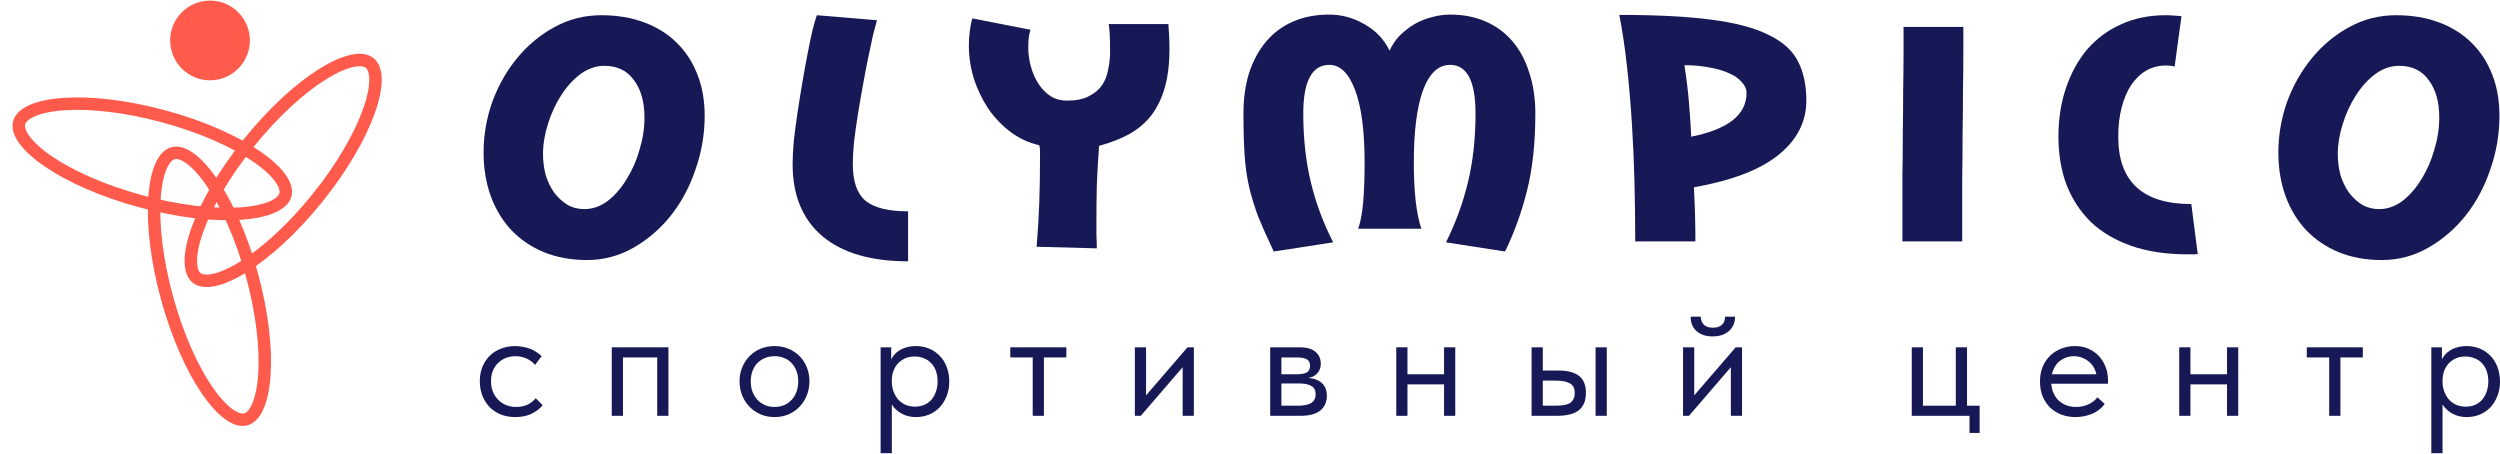 <?xml version="1.0" encoding="UTF-8"?> <svg xmlns="http://www.w3.org/2000/svg" width="1200" height="218" viewBox="0 0 1200 218" fill="none"><path d="M9.189 58.906C9.732 56.903 11.521 54.894 15.238 53.216C18.93 51.548 24.115 50.412 30.536 49.959C43.349 49.056 60.409 50.917 78.617 55.853C96.826 60.791 112.489 67.802 123.091 75.055C128.404 78.689 132.304 82.288 134.649 85.593C137.009 88.919 137.539 91.556 136.995 93.56C136.452 95.563 134.663 97.572 130.946 99.25C127.253 100.918 122.069 102.054 115.647 102.507C102.834 103.41 85.774 101.549 67.566 96.612C49.358 91.675 33.694 84.664 23.093 77.411C17.78 73.777 13.879 70.178 11.535 66.873C9.175 63.547 8.646 60.91 9.189 58.906Z" stroke="#FE5B4C" stroke-width="5.978"></path><path d="M83.05 73.545C85.052 72.997 87.691 73.52 91.022 75.872C94.333 78.209 97.941 82.1 101.588 87.405C108.866 97.989 115.915 113.636 120.896 131.832C125.877 150.028 127.778 167.083 126.905 179.899C126.468 186.321 125.344 191.508 123.686 195.205C122.016 198.926 120.012 200.72 118.01 201.268C116.008 201.816 113.369 201.293 110.037 198.941C106.727 196.604 103.119 192.712 99.471 187.408C92.193 176.824 85.144 161.177 80.164 142.981C75.183 124.785 73.281 107.729 74.154 94.914C74.592 88.492 75.715 83.304 77.374 79.608C79.043 75.887 81.048 74.093 83.05 73.545Z" stroke="#FE5B4C" stroke-width="5.978"></path><path d="M177.447 30.24C179.063 31.543 180.184 33.988 180.228 38.065C180.272 42.117 179.23 47.321 177.065 53.383C172.746 65.48 164.188 80.356 152.353 95.047C140.518 109.739 127.805 121.266 116.904 128.062C111.442 131.467 106.579 133.593 102.611 134.413C98.617 135.238 95.989 134.664 94.372 133.361C92.756 132.059 91.635 129.614 91.591 125.536C91.548 121.484 92.59 116.28 94.754 110.218C99.074 98.121 107.631 83.245 119.467 68.554C131.302 53.862 144.015 42.335 154.915 35.539C160.378 32.134 165.241 30.008 169.209 29.188C173.202 28.363 175.83 28.938 177.447 30.24Z" stroke="#FE5B4C" stroke-width="5.978"></path><circle cx="100.811" cy="19.414" r="19.131" fill="#FE5B4C"></circle><path d="M1172.42 217.528H1167.04V176.502V175.979V166.713H1172.12V175.979L1172.42 176.502V190.327V191.298V217.528ZM1184.08 200.191C1182.44 200.191 1180.89 199.967 1179.45 199.518C1178 199.02 1176.73 198.373 1175.64 197.576C1174.54 196.778 1173.62 195.857 1172.87 194.811C1172.12 193.715 1171.63 192.544 1171.38 191.298V183.377H1172.42C1172.42 184.822 1172.67 186.267 1173.17 187.711C1173.67 189.106 1174.37 190.377 1175.26 191.523C1176.21 192.619 1177.38 193.515 1178.78 194.213C1180.17 194.86 1181.76 195.184 1183.56 195.184C1185.15 195.184 1186.62 194.91 1187.97 194.362C1189.31 193.764 1190.46 192.942 1191.4 191.896C1192.35 190.8 1193.07 189.505 1193.57 188.01C1194.12 186.516 1194.39 184.872 1194.39 183.078C1194.39 181.185 1194.12 179.491 1193.57 177.997C1193.02 176.502 1192.25 175.257 1191.25 174.261C1190.26 173.214 1189.09 172.442 1187.74 171.944C1186.45 171.396 1185 171.122 1183.41 171.122C1181.61 171.122 1180.02 171.446 1178.63 172.093C1177.28 172.741 1176.13 173.588 1175.19 174.634C1174.29 175.68 1173.59 176.901 1173.1 178.296C1172.65 179.691 1172.42 181.135 1172.42 182.63H1171.75V173.812C1171.9 172.915 1172.3 172.019 1172.95 171.122C1173.59 170.175 1174.44 169.329 1175.49 168.581C1176.53 167.834 1177.78 167.236 1179.22 166.788C1180.67 166.339 1182.29 166.115 1184.08 166.115C1186.27 166.115 1188.34 166.514 1190.28 167.311C1192.23 168.108 1193.92 169.254 1195.36 170.748C1196.81 172.193 1197.93 173.962 1198.73 176.054C1199.57 178.146 1200 180.513 1200 183.153C1200 185.793 1199.55 188.185 1198.65 190.327C1197.81 192.419 1196.66 194.213 1195.22 195.707C1193.77 197.152 1192.08 198.273 1190.13 199.07C1188.19 199.817 1186.17 200.191 1184.08 200.191Z" fill="#171956"></path><path d="M1118.01 199.592V171.569H1107.25V166.712H1134.16V171.569H1123.4V199.592H1118.01Z" fill="#171956"></path><path d="M1049.24 184.497V179.64H1071.21V184.497H1049.24ZM1046.03 199.592V191.297V190.176V176.501V175.978V166.712H1051.41V175.978V176.501V199.592H1046.03ZM1068.97 199.592V191.297V190.176V176.501V175.978V166.712H1074.35V175.978V176.501V199.592H1068.97Z" fill="#171956"></path><path d="M996.225 200.191C993.784 200.191 991.517 199.792 989.425 198.995C987.383 198.198 985.589 197.077 984.045 195.633C982.55 194.138 981.355 192.345 980.458 190.252C979.611 188.16 979.188 185.793 979.188 183.153C979.188 180.413 979.636 177.997 980.533 175.905C981.479 173.762 982.725 171.969 984.269 170.524C985.863 169.079 987.657 167.983 989.649 167.236C991.692 166.489 993.809 166.115 996.001 166.115C998.542 166.115 1000.78 166.589 1002.73 167.535C1004.72 168.432 1006.39 169.652 1007.73 171.197C1009.08 172.741 1010.1 174.485 1010.8 176.428C1011.49 178.321 1011.84 180.289 1011.84 182.331V184.199H982.774V179.641H1009.53L1006.46 183.527V181.883C1006.46 180.338 1006.19 178.919 1005.64 177.623C1005.09 176.278 1004.32 175.132 1003.32 174.186C1002.33 173.189 1001.16 172.417 999.812 171.869C998.517 171.271 997.072 170.973 995.478 170.973C993.934 170.973 992.489 171.271 991.144 171.869C989.799 172.417 988.628 173.214 987.632 174.261C986.685 175.307 985.938 176.577 985.39 178.072C984.842 179.516 984.568 181.16 984.568 183.004C984.568 184.897 984.867 186.615 985.465 188.16C986.062 189.654 986.884 190.95 987.931 192.046C989.027 193.092 990.297 193.914 991.742 194.512C993.236 195.06 994.83 195.334 996.524 195.334C998.617 195.334 1000.56 194.935 1002.35 194.138C1004.2 193.291 1005.67 192.145 1006.76 190.701L1010.27 193.914C1008.68 196.056 1006.61 197.65 1004.07 198.696C1001.58 199.693 998.965 200.191 996.225 200.191Z" fill="#171956"></path><path d="M945.365 207.812V199.592H917.641V166.712H923.021V194.735H938.788V166.712H944.169V194.735H950.222V207.812H945.365Z" fill="#171956"></path><path d="M807.859 199.594V166.714H813.24V193.018L810.101 193.391L833.117 166.714H836.181V199.594H830.801V172.916L834.014 172.542L810.699 199.594H807.859ZM822.058 161.483C820.513 161.483 819.093 161.283 817.798 160.885C816.503 160.436 815.382 159.814 814.435 159.017C813.489 158.219 812.766 157.248 812.268 156.102C811.77 154.907 811.521 153.537 811.521 151.992H816.378C816.378 153.586 816.876 154.882 817.873 155.878C818.869 156.825 820.314 157.298 822.207 157.298C824.001 157.298 825.42 156.849 826.467 155.953C827.513 155.006 828.036 153.686 828.036 151.992H832.818C832.818 153.537 832.544 154.907 831.996 156.102C831.448 157.248 830.701 158.219 829.755 159.017C828.808 159.814 827.662 160.436 826.317 160.885C825.022 161.283 823.602 161.483 822.058 161.483Z" fill="#171956"></path><path d="M747.942 177.846C752.326 177.846 755.639 178.693 757.881 180.387C760.123 182.081 761.244 184.821 761.244 188.607C761.244 192.294 760.123 195.059 757.881 196.902C755.639 198.695 752.077 199.592 747.195 199.592H735.164V166.712H740.544V177.846H747.942ZM765.877 199.592V166.712H771.257V199.592H765.877ZM746.373 194.735C747.718 194.735 748.964 194.66 750.11 194.511C751.305 194.361 752.326 194.087 753.173 193.689C754.02 193.24 754.668 192.617 755.116 191.82C755.615 191.023 755.864 189.952 755.864 188.607C755.864 186.315 755.066 184.771 753.472 183.974C751.928 183.127 749.761 182.704 746.971 182.704H740.544V194.735H746.373Z" fill="#171956"></path><path d="M673.42 184.497V179.64H695.39V184.497H673.42ZM670.207 199.592V191.297V190.176V176.501V175.978V166.712H675.587V175.978V176.501V199.592H670.207ZM693.148 199.592V191.297V190.176V176.501V175.978V166.712H698.529V175.978V176.501V199.592H693.148Z" fill="#171956"></path><path d="M609.691 199.592V166.712H623.89C627.327 166.712 629.868 167.459 631.512 168.954C633.156 170.398 633.978 172.267 633.978 174.558C633.978 175.654 633.779 176.651 633.38 177.547C632.981 178.394 632.409 179.142 631.661 179.789C630.964 180.387 630.117 180.835 629.121 181.134C628.124 181.433 627.003 181.583 625.758 181.583V181.284C627.352 181.284 628.822 181.433 630.167 181.732C631.512 182.031 632.683 182.529 633.679 183.227C634.675 183.874 635.447 184.746 635.995 185.842C636.593 186.938 636.892 188.308 636.892 189.952C636.892 192.941 635.846 195.308 633.754 197.051C631.661 198.745 628.498 199.592 624.263 199.592H609.691ZM615.072 196.005L614.399 194.735H622.769C625.857 194.735 628.074 194.286 629.419 193.39C630.814 192.493 631.512 191.123 631.512 189.28C631.512 187.337 630.814 185.992 629.419 185.244C628.074 184.447 626.107 184.049 623.516 184.049H614.399V179.64H622.545C624.537 179.64 626.082 179.366 627.178 178.818C628.274 178.22 628.822 177.149 628.822 175.604C628.822 174.11 628.299 173.064 627.252 172.466C626.206 171.868 624.587 171.569 622.395 171.569H614.399L615.072 169.776V196.005Z" fill="#171956"></path><path d="M544.73 199.592V166.712H550.111V193.016L546.972 193.39L569.988 166.712H573.052V199.592H567.672V172.914L570.885 172.541L547.57 199.592H544.73Z" fill="#171956"></path><path d="M495.702 199.592V171.569H484.941V166.712H511.843V171.569H501.083V199.592H495.702Z" fill="#171956"></path><path d="M428.076 217.528H422.695V176.502V175.979V166.713H427.777V175.979L428.076 176.502V190.327V191.298V217.528ZM439.733 200.191C438.089 200.191 436.545 199.967 435.1 199.518C433.655 199.02 432.385 198.373 431.289 197.576C430.193 196.778 429.271 195.857 428.524 194.811C427.777 193.715 427.279 192.544 427.03 191.298V183.377H428.076C428.076 184.822 428.325 186.267 428.823 187.711C429.321 189.106 430.019 190.377 430.915 191.523C431.862 192.619 433.033 193.515 434.428 194.213C435.822 194.86 437.417 195.184 439.21 195.184C440.804 195.184 442.274 194.91 443.619 194.362C444.964 193.764 446.11 192.942 447.056 191.896C448.003 190.8 448.725 189.505 449.224 188.01C449.772 186.516 450.046 184.872 450.046 183.078C450.046 181.185 449.772 179.491 449.224 177.997C448.676 176.502 447.903 175.257 446.907 174.261C445.911 173.214 444.74 172.442 443.395 171.944C442.1 171.396 440.655 171.122 439.061 171.122C437.267 171.122 435.673 171.446 434.278 172.093C432.933 172.741 431.787 173.588 430.841 174.634C429.944 175.68 429.246 176.901 428.748 178.296C428.3 179.691 428.076 181.135 428.076 182.63H427.403V173.812C427.553 172.915 427.951 172.019 428.599 171.122C429.246 170.175 430.093 169.329 431.14 168.581C432.186 167.834 433.431 167.236 434.876 166.788C436.321 166.339 437.94 166.115 439.733 166.115C441.925 166.115 443.993 166.514 445.936 167.311C447.878 168.108 449.572 169.254 451.017 170.748C452.462 172.193 453.583 173.962 454.38 176.054C455.227 178.146 455.65 180.513 455.65 183.153C455.65 185.793 455.202 188.185 454.305 190.327C453.458 192.419 452.312 194.213 450.868 195.707C449.423 197.152 447.729 198.273 445.786 199.07C443.843 199.817 441.826 200.191 439.733 200.191Z" fill="#171956"></path><path d="M371.79 200.191C369.399 200.191 367.182 199.768 365.14 198.921C363.097 198.024 361.303 196.803 359.759 195.259C358.265 193.715 357.094 191.896 356.247 189.804C355.4 187.711 354.977 185.445 354.977 183.004C354.977 180.612 355.4 178.395 356.247 176.353C357.094 174.261 358.265 172.467 359.759 170.973C361.254 169.428 363.022 168.233 365.065 167.386C367.157 166.539 369.399 166.115 371.79 166.115C374.182 166.115 376.398 166.539 378.441 167.386C380.484 168.233 382.252 169.403 383.747 170.898C385.241 172.392 386.412 174.186 387.259 176.278C388.106 178.321 388.529 180.563 388.529 183.004C388.529 185.445 388.106 187.711 387.259 189.804C386.412 191.896 385.241 193.715 383.747 195.259C382.252 196.803 380.484 198.024 378.441 198.921C376.398 199.768 374.182 200.191 371.79 200.191ZM371.79 195.334C373.484 195.334 375.028 195.035 376.423 194.437C377.818 193.839 379.014 192.992 380.01 191.896C381.007 190.8 381.779 189.505 382.327 188.01C382.875 186.466 383.149 184.797 383.149 183.004C383.149 181.21 382.875 179.591 382.327 178.146C381.779 176.652 381.007 175.381 380.01 174.335C379.014 173.239 377.818 172.417 376.423 171.869C375.028 171.271 373.484 170.973 371.79 170.973C370.096 170.973 368.552 171.271 367.157 171.869C365.762 172.417 364.542 173.239 363.495 174.335C362.499 175.381 361.727 176.652 361.179 178.146C360.631 179.591 360.357 181.21 360.357 183.004C360.357 184.797 360.631 186.466 361.179 188.01C361.777 189.505 362.574 190.8 363.57 191.896C364.567 192.992 365.762 193.839 367.157 194.437C368.552 195.035 370.096 195.334 371.79 195.334Z" fill="#171956"></path><path d="M293.648 199.592V166.712H320.849V199.592H315.469V171.569H299.029V199.592H293.648Z" fill="#171956"></path><path d="M247.346 200.191C244.756 200.191 242.39 199.768 240.247 198.921C238.155 198.024 236.362 196.803 234.867 195.259C233.422 193.715 232.301 191.896 231.504 189.804C230.707 187.711 230.309 185.445 230.309 183.004C230.309 180.363 230.757 177.997 231.654 175.905C232.55 173.812 233.746 172.044 235.241 170.599C236.785 169.154 238.578 168.058 240.621 167.311C242.713 166.514 244.955 166.115 247.346 166.115C248.592 166.115 249.812 166.24 251.008 166.489C252.204 166.688 253.325 166.987 254.371 167.386C255.467 167.784 256.488 168.307 257.435 168.955C258.381 169.553 259.228 170.225 259.975 170.973L256.837 175.157C255.741 173.862 254.371 172.841 252.727 172.093C251.083 171.346 249.314 170.973 247.421 170.973C245.827 170.973 244.308 171.247 242.863 171.795C241.468 172.343 240.222 173.14 239.126 174.186C238.08 175.182 237.233 176.428 236.586 177.922C235.988 179.367 235.689 181.036 235.689 182.929C235.689 184.772 235.988 186.466 236.586 188.01C237.184 189.505 238.03 190.8 239.126 191.896C240.222 192.992 241.493 193.839 242.938 194.437C244.432 195.035 246.051 195.334 247.795 195.334C249.837 195.334 251.656 194.96 253.25 194.213C254.844 193.416 256.139 192.394 257.136 191.149L260.499 194.512C259.104 196.156 257.31 197.526 255.118 198.622C252.926 199.668 250.336 200.191 247.346 200.191Z" fill="#171956"></path><path d="M1150.13 7.301C1157.76 7.301 1164.66 8.465 1170.84 10.793C1177.02 13.121 1182.23 16.411 1186.47 20.663C1190.71 24.813 1193.98 29.874 1196.28 35.846C1198.59 41.717 1199.74 48.296 1199.74 55.584C1199.74 64.39 1198.28 72.944 1195.38 81.244C1192.59 89.544 1188.65 96.933 1183.56 103.411C1178.48 109.788 1172.48 114.951 1165.57 118.898C1158.67 122.846 1151.22 124.82 1143.22 124.82C1135.59 124.82 1128.68 123.554 1122.51 121.024C1116.45 118.493 1111.24 114.951 1106.88 110.396C1102.64 105.841 1099.37 100.425 1097.07 94.15C1094.76 87.772 1093.61 80.788 1093.61 73.197C1093.61 64.896 1095.01 56.799 1097.79 48.903C1100.7 41.008 1104.7 33.973 1109.79 27.799C1114.87 21.624 1120.87 16.664 1127.78 12.919C1134.68 9.174 1142.13 7.301 1150.13 7.301ZM1151.58 31.595C1147.58 31.595 1143.77 32.91 1140.13 35.542C1136.62 38.174 1133.53 41.565 1130.87 45.715C1128.2 49.865 1126.08 54.471 1124.51 59.532C1122.93 64.492 1122.14 69.3 1122.14 73.956C1122.14 77.397 1122.57 80.738 1123.41 83.977C1124.38 87.115 1125.72 89.898 1127.41 92.328C1129.23 94.757 1131.35 96.731 1133.77 98.249C1136.2 99.666 1138.92 100.375 1141.95 100.375C1145.95 100.375 1149.7 99.059 1153.22 96.427C1156.73 93.694 1159.76 90.202 1162.3 85.951C1164.97 81.699 1167.03 76.992 1168.48 71.83C1170.06 66.668 1170.84 61.556 1170.84 56.495C1170.84 48.903 1169.15 42.881 1165.76 38.427C1162.48 33.872 1157.76 31.595 1151.58 31.595Z" fill="#171956"></path><path d="M1043.83 31.898C1042.5 31.595 1041.11 31.443 1039.65 31.443C1036.14 31.443 1032.99 32.252 1030.21 33.872C1027.42 35.492 1025 37.82 1022.94 40.856C1021 43.792 1019.48 47.385 1018.39 51.636C1017.3 55.786 1016.76 60.443 1016.76 65.605C1016.76 87.165 1028.45 97.945 1051.83 97.945L1054.92 121.935C1054.19 122.036 1053.4 122.087 1052.56 122.087C1051.83 122.087 1051.04 122.087 1050.19 122.087C1039.78 122.087 1030.69 120.72 1022.94 117.987C1015.18 115.254 1008.7 111.408 1003.49 106.448C998.405 101.387 994.528 95.415 991.863 88.532C989.319 81.649 988.047 74.006 988.047 65.605C988.047 57.102 989.258 49.308 991.681 42.223C994.104 35.036 997.496 28.861 1001.86 23.699C1006.34 18.537 1011.73 14.539 1018.03 11.704C1024.45 8.769 1031.6 7.301 1039.47 7.301C1040.81 7.301 1042.08 7.352 1043.29 7.453C1044.5 7.554 1045.77 7.656 1047.11 7.757L1043.83 31.898Z" fill="#171956"></path><path d="M942.409 12.918C942.409 15.954 942.409 20.205 942.409 25.671C942.409 31.137 942.348 37.16 942.227 43.739C942.227 50.319 942.167 57.202 942.045 64.389C942.045 71.474 941.985 78.357 941.864 85.038C941.864 91.617 941.864 97.64 941.864 103.106C941.864 108.471 941.864 112.722 941.864 115.86H913.152C913.152 112.722 913.152 108.471 913.152 103.106C913.152 97.64 913.152 91.617 913.152 85.038C913.273 78.357 913.334 71.474 913.334 64.389C913.455 57.202 913.516 50.319 913.516 43.739C913.637 37.16 913.698 31.188 913.698 25.823C913.698 20.357 913.698 16.055 913.698 12.918H942.409Z" fill="#171956"></path><path d="M777.273 7.154C795.203 7.154 809.922 7.913 821.431 9.431C833.061 10.95 842.207 13.379 848.87 16.719C855.654 19.958 860.379 24.21 863.044 29.473C865.709 34.636 867.042 40.911 867.042 48.3C867.042 58.423 862.62 67.077 853.777 74.264C844.933 81.451 831.365 86.663 813.072 89.903C813.314 94.457 813.496 98.911 813.617 103.264C813.738 107.616 813.799 111.817 813.799 115.866H784.906C784.906 106.452 784.784 96.887 784.542 87.17C784.3 77.452 783.876 67.938 783.27 58.625C782.664 49.211 781.877 40.152 780.908 31.447C779.939 22.742 778.727 14.644 777.273 7.154ZM808.529 31.295C809.498 37.47 810.225 43.492 810.71 49.363C811.194 55.234 811.558 60.65 811.8 65.609C829.487 62.067 838.331 55.082 838.331 44.657C838.331 42.733 837.543 40.962 835.968 39.342C834.515 37.622 832.455 36.204 829.79 35.091C827.125 33.876 823.975 32.965 820.341 32.358C816.706 31.649 812.769 31.295 808.529 31.295Z" fill="#171956"></path><path d="M694.078 116.319C698.682 107.108 702.195 97.492 704.618 87.471C707.041 77.45 708.252 66.468 708.252 54.524C708.252 38.935 704.194 31.141 696.077 31.141C690.383 31.141 686.022 35.241 682.994 43.44C680.086 51.639 678.632 63.077 678.632 77.754C678.632 92.127 679.844 102.806 682.267 109.791H651.92C653.01 106.754 653.798 102.655 654.282 97.492C654.767 92.229 655.009 85.801 655.009 78.21C655.009 62.925 653.495 51.285 650.466 43.288C647.437 35.19 643.319 31.141 638.109 31.141C629.75 31.141 625.571 38.935 625.571 54.524C625.571 66.468 626.782 77.45 629.205 87.471C631.628 97.492 635.202 107.108 639.926 116.319L611.397 120.723C608.368 114.346 605.885 108.778 603.946 104.021C602.129 99.162 600.675 94.405 599.585 89.749C598.495 84.991 597.768 79.88 597.405 74.414C597.041 68.948 596.859 62.318 596.859 54.524C596.859 47.236 597.768 40.707 599.585 34.937C601.523 29.066 604.249 24.056 607.762 19.906C611.276 15.756 615.576 12.567 620.664 10.34C625.752 8.113 631.567 7 638.109 7C643.924 7 649.497 8.518 654.827 11.555C660.279 14.592 664.337 18.843 667.002 24.309C668.214 21.576 669.849 19.147 671.909 17.021C674.089 14.895 676.452 13.073 678.996 11.555C681.661 10.037 684.447 8.923 687.355 8.215C690.262 7.405 693.17 7 696.077 7C702.377 7 708.071 8.113 713.159 10.34C718.247 12.567 722.547 15.756 726.061 19.906C729.574 24.056 732.239 29.066 734.056 34.937C735.995 40.707 736.964 47.236 736.964 54.524C736.964 68.593 735.631 80.942 732.966 91.571C730.301 102.098 726.787 111.815 722.426 120.723L694.078 116.319Z" fill="#171956"></path><path d="M560.812 11.554C561.176 15.704 561.357 19.601 561.357 23.245C561.357 30.432 560.63 36.606 559.177 41.769C557.723 46.931 555.603 51.385 552.816 55.13C550.03 58.774 546.517 61.81 542.277 64.24C538.037 66.568 533.13 68.491 527.558 70.009C527.073 76.69 526.71 83.016 526.467 88.988C526.346 94.96 526.286 100.831 526.286 106.601C526.286 108.727 526.286 110.852 526.286 112.978C526.407 115.104 526.467 117.179 526.467 119.203L497.574 118.444C498.18 111.156 498.604 104.121 498.846 97.339C499.089 90.557 499.21 83.118 499.21 75.02C499.21 74.109 499.21 73.248 499.21 72.439C499.21 71.528 499.089 70.617 498.846 69.706C493.879 68.592 489.276 66.467 485.036 63.329C480.917 60.191 477.343 56.446 474.314 52.093C471.407 47.639 469.105 42.831 467.409 37.669C465.834 32.406 465.047 27.091 465.047 21.727C465.047 17.374 465.592 13.072 466.682 8.821L494.667 14.287C494.182 15.603 493.879 16.969 493.758 18.386C493.637 19.803 493.577 21.271 493.577 22.789C493.577 25.927 494.001 29.015 494.849 32.051C495.697 35.088 496.908 37.821 498.483 40.25C500.058 42.679 501.996 44.653 504.298 46.172C506.6 47.589 509.204 48.297 512.112 48.297C516.473 48.297 519.986 47.589 522.651 46.172C525.438 44.755 527.558 42.983 529.011 40.858C530.465 38.631 531.434 36.151 531.919 33.418C532.525 30.584 532.828 27.8 532.828 25.067C532.828 17.576 532.585 13.072 532.101 11.554H560.812Z" fill="#171956"></path><path d="M420.976 9.731C420.492 11.35 419.825 13.83 418.977 17.17C418.25 20.41 417.463 24.104 416.615 28.254C415.767 32.404 414.919 36.858 414.071 41.615C413.223 46.272 412.435 50.877 411.709 55.432C410.982 59.987 410.376 64.34 409.891 68.49C409.528 72.539 409.346 75.98 409.346 78.814C409.346 87.013 411.345 92.834 415.343 96.275C419.462 99.717 426.307 101.437 435.877 101.437V125.427C418.069 125.427 404.379 121.429 394.809 113.432C385.238 105.335 380.453 93.795 380.453 78.814C380.453 75.879 380.635 72.235 380.998 67.882C381.483 63.53 382.089 58.924 382.815 54.066C383.542 49.207 384.33 44.298 385.178 39.338C386.026 34.378 386.874 29.722 387.722 25.369C388.57 21.017 389.357 17.272 390.084 14.134C390.932 10.895 391.598 8.617 392.083 7.301L420.976 9.731Z" fill="#171956"></path><path d="M288.631 7.301C296.264 7.301 303.169 8.465 309.347 10.793C315.526 13.121 320.735 16.411 324.975 20.663C329.215 24.813 332.486 29.874 334.788 35.846C337.089 41.717 338.24 48.296 338.24 55.584C338.24 64.39 336.787 72.944 333.879 81.244C331.093 89.544 327.156 96.933 322.067 103.411C316.979 109.788 310.983 114.951 304.077 118.898C297.172 122.846 289.722 124.82 281.726 124.82C274.094 124.82 267.189 123.554 261.01 121.024C254.953 118.493 249.744 114.951 245.383 110.396C241.142 105.841 237.872 100.425 235.57 94.15C233.268 87.772 232.117 80.788 232.117 73.197C232.117 64.896 233.51 56.799 236.297 48.903C239.204 41.008 243.202 33.973 248.29 27.799C253.378 21.624 259.375 16.664 266.28 12.919C273.185 9.174 280.636 7.301 288.631 7.301ZM290.085 31.595C286.087 31.595 282.271 32.91 278.637 35.542C275.124 38.174 272.035 41.565 269.369 45.715C266.704 49.865 264.584 54.471 263.009 59.532C261.434 64.492 260.647 69.3 260.647 73.956C260.647 77.397 261.071 80.738 261.919 83.977C262.888 87.115 264.221 89.898 265.917 92.328C267.734 94.757 269.854 96.731 272.277 98.249C274.7 99.666 277.425 100.375 280.454 100.375C284.452 100.375 288.207 99.059 291.721 96.427C295.234 93.694 298.262 90.202 300.806 85.951C303.472 81.699 305.531 76.992 306.985 71.83C308.56 66.668 309.347 61.556 309.347 56.495C309.347 48.903 307.651 42.881 304.259 38.427C300.988 33.872 296.264 31.595 290.085 31.595Z" fill="#171956"></path></svg> 